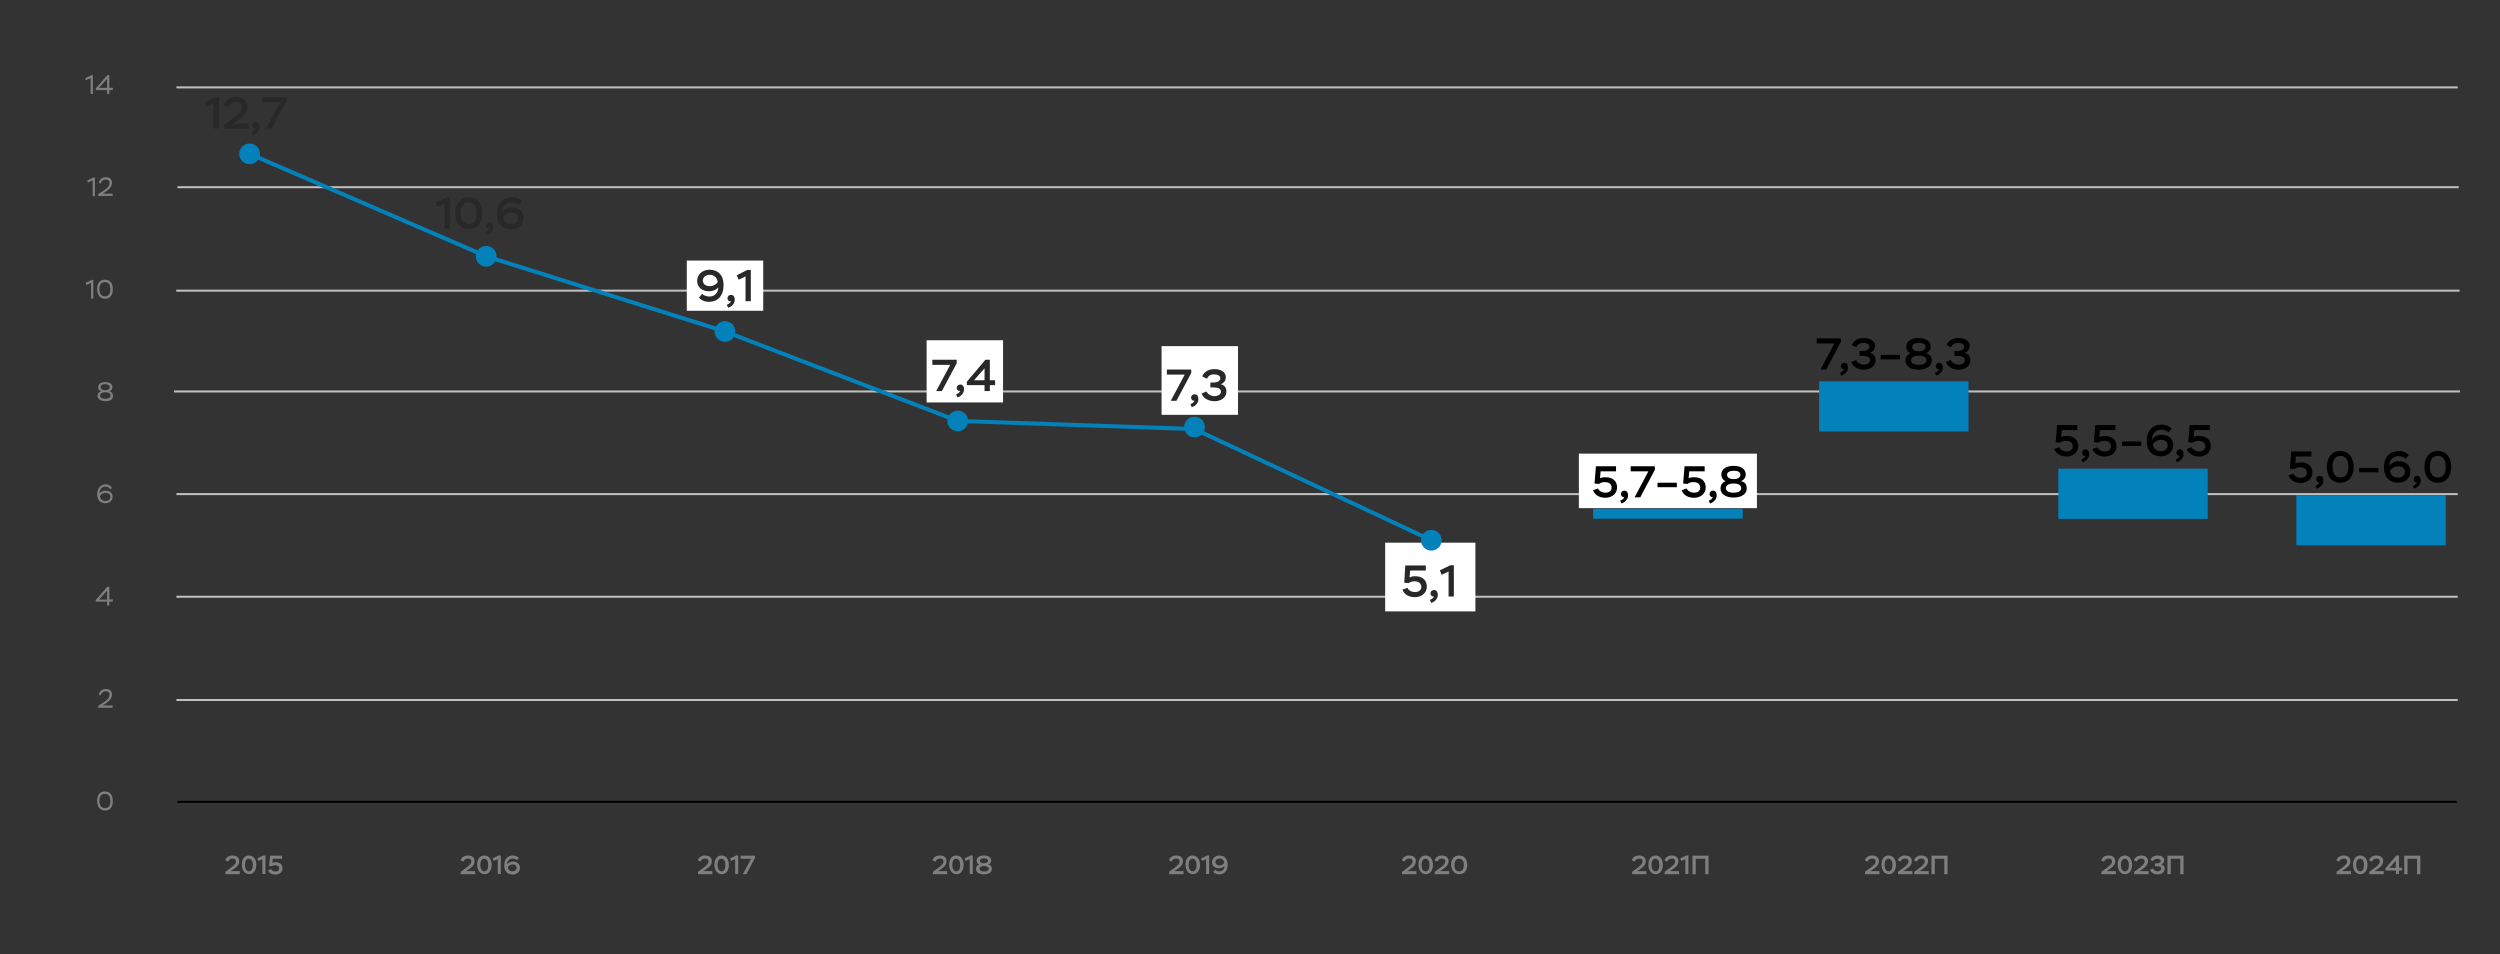 <?xml version="1.0" encoding="utf-8"?>
<!-- Generator: Adobe Illustrator 26.0.0, SVG Export Plug-In . SVG Version: 6.00 Build 0)  -->
<svg version="1.1" xmlns="http://www.w3.org/2000/svg" xmlns:xlink="http://www.w3.org/1999/xlink" x="0px" y="0px"
	 viewBox="0 0 1230 469.4" style="enable-background:new 0 0 1230 469.4;" xml:space="preserve">
<rect x="0" y="0" width="1230" height="469.4" fill="#333333" stroke="none"/>
<style type="text/css">
	.st0{fill:none;stroke:#000000;stroke-miterlimit:10;}
	.st1{fill:#7F7F7F;}
	.st2{fill:none;stroke:#BFBFBF;stroke-linecap:square;stroke-miterlimit:10;}
	.st3{fill:none;stroke:#BFBFBF;stroke-miterlimit:10;}
	.st4{fill:#FFFFFF;}
	.st5{fill:#282828;}
	.st6{fill:#0281BB;}
	.st7{fill:none;stroke:#0281BB;stroke-width:2;stroke-linecap:round;stroke-miterlimit:10;}
	.st8{display:none;}
</style>
<g id="rus">
	<path class="st2" d="M87.3,43h1121.4"/>
	<path class="st2" d="M87.3,344.4h1121.4"/>
	<path class="st0" d="M87.3,394.5h1121.4"/>
	<path class="st2" d="M87.3,293.6h1121.4"/>
	<path class="st2" d="M87.3,243.1h1121.4"/>
	<path class="st3" d="M87.3,92.1h1122.4"/>
	<path class="st3" d="M86.7,143h1123.4"/>
	<path class="st2" d="M86.1,192.6h1123.7"/>
	<rect x="455.9" y="167.4" class="st4" width="37.6" height="30.6"/>
	<rect x="337.9" y="128.2" class="st4" width="37.6" height="24.7"/>
	<rect x="571.5" y="170.3" class="st4" width="37.6" height="33.8"/>
	<rect x="681.5" y="267" class="st4" width="44.4" height="33.8"/>
	<g>
		<g>
			<path class="st5" d="M106,47.8h1.7v15.4h-2.6V50.9l-3.4,1.6l-0.9-2.2L106,47.8z"/>
			<path class="st5" d="M110.1,51.8c0.8-2.7,3.2-4.1,6.1-4.1c3.5,0,5.5,1.9,5.5,4.6c0,3-1.7,4.9-5.5,7.5l-1.8,1h7.8v2.5h-11.9v-2
				l3.5-2.5c2.2-1.8,5.3-3.8,5.3-6.1c0-1.5-1.1-2.4-2.9-2.4c-2,0-3.2,1.2-3.8,2.5L110.1,51.8z"/>
			<path class="st5" d="M124.1,61.7c0-0.9,0.6-1.7,1.8-1.7c1.4,0,1.8,1.3,1.8,2.4c0,2.1-1.8,3.6-3.3,3.9l-0.6-1.5
				c0.7-0.1,1.9-1,2-1.7C124.6,63.3,124.1,62.3,124.1,61.7z"/>
			<path class="st5" d="M129,47.8h12v1.7l-7.3,13.7h-2.8l6.9-12.9H129V47.8z"/>
		</g>
	</g>
	<g>
		<g>
			<path class="st5" d="M219.6,97.1h1.7v15.4h-2.6v-12.3l-3.4,1.6l-0.9-2.2L219.6,97.1z"/>
			<path class="st5" d="M230.6,97c4.3,0,6.7,3.3,6.7,7.9c0,4.6-2.3,7.9-6.6,7.9c-4.3,0-6.7-3.3-6.7-7.9
				C223.9,100.3,226.3,97,230.6,97z M230.6,110.2c2.6,0,3.9-1.9,3.9-5.3s-1.3-5.3-4-5.3c-2.6,0-3.9,2-3.9,5.3
				C226.7,108.3,228.1,110.2,230.6,110.2z"/>
			<path class="st5" d="M239.1,111.1c0-0.9,0.6-1.7,1.8-1.7c1.4,0,1.8,1.3,1.8,2.4c0,2.1-1.8,3.6-3.3,3.9l-0.6-1.5
				c0.7-0.1,1.9-1,2-1.7C239.6,112.7,239.1,111.7,239.1,111.1z"/>
			<path class="st5" d="M251.8,97c2.4,0,4,0.9,5,2l-1.5,1.9c-0.8-0.7-2.1-1.3-3.6-1.3c-2.5,0-4.7,1.6-4.7,4.9
				c0.9-1.4,2.8-2.4,4.7-2.4c3.7,0,5.9,2,5.9,5.2c0,3.3-2.6,5.5-6.2,5.5c-4.2,0-7-2.6-7-7.5C244.5,99.7,247.7,97,251.8,97z
				 M251.6,110.2c1.8,0,3.3-1.1,3.3-2.8c0-1.8-1.2-2.8-3.4-2.8c-1.9,0-3.7,1.4-4,2.4C247.8,108.6,248.9,110.2,251.6,110.2z"/>
		</g>
	</g>
	<g>
		<g>
			<path class="st5" d="M348.9,148.5c-2.4,0-4-0.9-5-2l1.5-1.9c0.8,0.7,2.1,1.3,3.6,1.3c2.5,0,4.4-1.7,4.4-4.6c-0.8,1.2-2.6,2-4.5,2
				c-3.6,0-5.9-2.1-5.9-5.1c0-3.3,2.8-5.5,6.1-5.5c4.1,0,6.9,2.6,6.9,7.5C356,145.8,352.9,148.5,348.9,148.5z M349.2,135.2
				c-1.8,0-3.4,1.1-3.4,2.8c0,1.8,1.5,2.8,3.4,2.8c1.7,0,3.6-1.1,3.9-2.1C353,137.2,351.7,135.2,349.2,135.2z"/>
			<path class="st5" d="M357.9,146.8c0-0.9,0.6-1.7,1.8-1.7c1.4,0,1.8,1.3,1.8,2.4c0,2.1-1.8,3.6-3.3,3.9l-0.6-1.5
				c0.7-0.1,1.9-1,2-1.7C358.4,148.4,357.9,147.4,357.9,146.8z"/>
			<path class="st5" d="M367.7,132.8h1.7v15.4h-2.6V136l-3.4,1.6l-0.9-2.2L367.7,132.8z"/>
		</g>
	</g>
	<g>
		<g>
			<path class="st5" d="M458.7,177h12v1.7l-7.3,13.7h-2.8l6.9-12.9h-8.8V177z"/>
			<path class="st5" d="M470.7,190.9c0-0.9,0.6-1.7,1.8-1.7c1.4,0,1.8,1.3,1.8,2.4c0,2.1-1.8,3.6-3.3,3.9l-0.6-1.5
				c0.7-0.1,1.9-1,2-1.7C471.2,192.5,470.7,191.5,470.7,190.9z"/>
			<path class="st5" d="M484.4,189.5h-8.7v-1.7l9.1-10.8h2.2v10.1h2.6v2.4H487v2.9h-2.6V189.5z M484.4,187.1v-5.9l-5.2,5.9H484.4z"
				/>
		</g>
	</g>
	<g>
		<g>
			<path class="st5" d="M574.1,181.8h12v1.7l-7.3,13.7H576l6.9-12.9h-8.8V181.8z"/>
			<path class="st5" d="M586,195.7c0-0.9,0.6-1.7,1.8-1.7c1.4,0,1.8,1.3,1.8,2.4c0,2.1-1.8,3.6-3.3,3.9l-0.6-1.5
				c0.7-0.1,1.9-1,2-1.7C586.6,197.4,586,196.3,586,195.7z"/>
			<path class="st5" d="M591.5,185.2c0.8-2.3,3.2-3.6,6-3.6c3.2,0,5.6,1.5,5.6,3.9c0,1.8-1,3.1-2.5,3.5c1.3,0.3,2.8,1.3,2.8,3.6
				c0,3-2.6,4.8-5.8,4.8c-2.5,0-5.5-1.1-6.4-3.8l2.4-1c0.6,1.4,2.3,2.3,3.8,2.3c1.8,0,3.3-0.8,3.3-2.2c0-1.6-1.6-2.1-3.7-2.1h-1.5
				v-2.4h1.6c2,0,3.3-0.9,3.3-2.1c0-1.2-1.3-1.9-3.1-1.9c-1.9,0-2.8,0.8-3.5,2.1L591.5,185.2z"/>
		</g>
	</g>
	<g>
		<g>
			<path class="st5" d="M691.4,278.2h10.1v2.5h-7.7l-0.3,3.4c0.6-0.3,1.4-0.6,2.7-0.6c3.8,0,5.8,2.1,5.8,5.1c0,3.1-2.5,5.2-5.9,5.2
				c-2.4,0-5.1-0.9-6.1-3.7l2.5-0.9c0.5,1.4,2.1,2.1,3.7,2.1c1.9,0,3.1-1.1,3.1-2.5c0-1.7-1.3-2.8-3.3-2.8c-1.3,0-2.2,0.3-2.9,0.9
				l-2.2-0.2L691.4,278.2z"/>
			<path class="st5" d="M703.8,292c0-0.9,0.6-1.7,1.8-1.7c1.4,0,1.8,1.3,1.8,2.4c0,2.1-1.8,3.6-3.3,3.9l-0.6-1.5
				c0.7-0.1,1.9-1,2-1.7C704.4,293.7,703.8,292.7,703.8,292z"/>
			<path class="st5" d="M713.6,278.1h1.7v15.4h-2.6v-12.3l-3.4,1.6l-0.9-2.2L713.6,278.1z"/>
		</g>
	</g>
	<path class="st6" d="M968.5,187.6H895v24.7h73.5V187.6z"/>
	<polyline class="st7" points="122.8,75.7 239.2,126.1 356.7,163.1 471.2,207.1 587.7,211.1 704.2,265.8 	"/>
	<circle class="st6" cx="122.8" cy="75.7" r="5.1"/>
	<circle class="st6" cx="239.2" cy="126.1" r="5.1"/>
	<circle class="st6" cx="356.7" cy="163.1" r="5.1"/>
	<g>
		<path class="st1" d="M48,194.7c0-1.1,0.7-1.9,1.8-2.2c-1.1-0.4-1.5-1.2-1.5-2c0-1.5,1.2-2.5,3.5-2.5c2.2,0,3.5,1,3.5,2.5
			c0,0.9-0.5,1.6-1.4,2c1.2,0.4,1.7,1.2,1.7,2.3c0,1.7-1.4,2.6-3.7,2.6C49.4,197.3,48,196.3,48,194.7z M51.6,193
			c-1.4,0-2.4,0.7-2.4,1.6c0,1,0.9,1.6,2.6,1.6c1.7,0,2.6-0.6,2.6-1.6c0-1-1-1.6-2.4-1.6H51.6z M51.9,192c1.1,0,2.1-0.6,2.1-1.5
			c0-0.9-0.8-1.5-2.3-1.5c-1.5,0-2.2,0.5-2.2,1.5c0,0.8,0.9,1.5,2.1,1.5H51.9z"/>
	</g>
	<g>
		<path class="st1" d="M51.9,238.3c1.5,0,2.7,0.7,3.2,1.8l-0.9,0.6c-0.5-0.8-1.3-1.3-2.4-1.3c-1.5,0-2.9,1.2-2.8,3.5
			c0.5-1,1.7-1.5,3-1.5c2.1,0,3.4,1.2,3.4,3c0,1.9-1.6,3.2-3.6,3.2c-2.4,0-4-1.6-4-4.4C47.9,239.9,49.8,238.3,51.9,238.3z
			 M51.9,246.5c1.4,0,2.4-0.8,2.4-2c0-1.3-1-2-2.3-2c-1.7,0-2.6,1-2.8,1.8C49.4,245.5,50.4,246.5,51.9,246.5z"/>
	</g>
	<g>
		<path class="st1" d="M52.7,296h-5.6v-0.8l5.7-6.5h1v6.2h1.7v1.1h-1.7v1.9h-1.1V296z M52.7,295v-4.4l-4,4.4H52.7z"/>
	</g>
	<g>
		<path class="st1" d="M48.6,341.8c0.3-1.5,1.4-2.8,3.5-2.8c1.9,0,3,1.1,3,2.7c0,2.3-2.1,3.8-3.7,4.8l-1,0.6h5v1.1h-7.1v-0.9l2-1.3
			c1.7-1.1,3.6-2.3,3.6-4.2c0-1.3-0.9-1.7-1.9-1.7c-1.5,0-2.2,1.1-2.5,2L48.6,341.8z"/>
	</g>
	<g>
		<path class="st1" d="M51.6,389.4c2.6,0,3.9,1.8,3.9,4.7c0,2.7-1.2,4.7-3.8,4.7c-2.5,0-3.9-2-3.9-4.7
			C47.7,391.3,49,389.4,51.6,389.4z M51.6,397.6c1.9,0,2.7-1.3,2.7-3.5c0-2.2-0.8-3.5-2.7-3.5c-1.9,0-2.7,1.4-2.7,3.5
			C48.9,396.2,49.9,397.6,51.6,397.6z"/>
	</g>
	<g>
		<path class="st1" d="M45,37h0.7v9.2h-1.1v-7.8l-2.3,1.1l-0.4-1L45,37z"/>
		<path class="st1" d="M52.7,44.3h-5.6v-0.8l5.7-6.5h1v6.2h1.7v1.1h-1.7v1.9h-1.1V44.3z M52.7,43.2v-4.4l-4,4.4H52.7z"/>
	</g>
	<g>
		<path class="st1" d="M46,87.3h0.7v9.2h-1.1v-7.8l-2.3,1.1l-0.4-1L46,87.3z"/>
		<path class="st1" d="M48.6,90c0.3-1.5,1.4-2.8,3.5-2.8c1.9,0,3,1.1,3,2.7c0,2.3-2.1,3.8-3.7,4.8l-1,0.6h5v1.1h-7.1v-0.9l2-1.3
			c1.7-1.1,3.6-2.3,3.6-4.2c0-1.3-0.9-1.7-1.9-1.7c-1.5,0-2.2,1.1-2.5,2L48.6,90z"/>
	</g>
	<g>
		<path class="st1" d="M45.2,137.7h0.7v9.2h-1.1v-7.8l-2.3,1.1l-0.4-1L45.2,137.7z"/>
		<path class="st1" d="M51.6,137.6c2.6,0,3.9,1.8,3.9,4.7c0,2.7-1.2,4.7-3.8,4.7c-2.5,0-3.9-2-3.9-4.7
			C47.7,139.6,49,137.6,51.6,137.6z M51.6,145.8c1.9,0,2.7-1.3,2.7-3.5c0-2.2-0.8-3.5-2.7-3.5c-1.9,0-2.7,1.4-2.7,3.5
			C48.9,144.5,49.9,145.8,51.6,145.8z"/>
	</g>
	<circle class="st6" cx="471.2" cy="207.1" r="5.1"/>
	<circle class="st6" cx="587.7" cy="210.1" r="5.1"/>
	<circle class="st6" cx="704.2" cy="265.8" r="5.1"/>
	<rect x="776.8" y="223.2" class="st4" width="87.6" height="26.8"/>
	<path class="st6" d="M857.4,250.3h-73.6v4.9h73.6V250.3z"/>
	<g>
		<path class="st1" d="M110.8,423.3c0.5-1.6,1.9-2.4,3.6-2.4c2.1,0,3.3,1.1,3.3,2.7c0,1.8-1,2.9-3.3,4.4l-1,0.6h4.6v1.5h-7.1v-1.2
			l2.1-1.5c1.3-1,3.1-2.2,3.1-3.6c0-0.9-0.6-1.4-1.7-1.4c-1.2,0-1.9,0.7-2.2,1.5L110.8,423.3z"/>
		<path class="st1" d="M122.5,420.9c2.3,0,3.6,2,3.6,4.6c0,2.7-1.3,4.6-3.5,4.6c-2.2,0-3.6-2-3.6-4.6
			C118.9,422.8,120.2,420.9,122.5,420.9z M122.5,428.7c1.2,0,1.9-1.1,1.9-3.1c0-2-0.7-3.1-2-3.1c-1.2,0-1.9,1.2-1.9,3.1
			C120.6,427.5,121.3,428.7,122.5,428.7z"/>
		<path class="st1" d="M129.6,420.9h1v9.1h-1.5v-7.3l-2,0.9l-0.5-1.3L129.6,420.9z"/>
		<path class="st1" d="M132.9,421h5.9v1.5h-4.6l-0.2,2c0.4-0.2,0.8-0.3,1.6-0.3c2.2,0,3.4,1.2,3.4,3c0,1.9-1.5,3.1-3.5,3.1
			c-1.4,0-3-0.5-3.6-2.2l1.5-0.5c0.3,0.8,1.2,1.2,2.2,1.2c1.1,0,1.8-0.6,1.8-1.5c0-1-0.7-1.6-2-1.6c-0.8,0-1.3,0.2-1.7,0.5l-1.3-0.1
			L132.9,421z"/>
	</g>
	<g>
		<path class="st1" d="M226.6,423.3c0.5-1.6,1.9-2.4,3.6-2.4c2.1,0,3.3,1.1,3.3,2.7c0,1.8-1,2.9-3.3,4.4l-1,0.6h4.6v1.5h-7.1v-1.2
			l2.1-1.5c1.3-1,3.1-2.2,3.1-3.6c0-0.9-0.6-1.4-1.7-1.4c-1.2,0-1.9,0.7-2.2,1.5L226.6,423.3z"/>
		<path class="st1" d="M238.3,420.9c2.3,0,3.6,2,3.6,4.6c0,2.7-1.3,4.6-3.5,4.6c-2.2,0-3.6-2-3.6-4.6
			C234.7,422.8,236,420.9,238.3,420.9z M238.3,428.7c1.2,0,1.9-1.1,1.9-3.1c0-2-0.7-3.1-2-3.1c-1.2,0-1.9,1.2-1.9,3.1
			C236.3,427.5,237.1,428.7,238.3,428.7z"/>
		<path class="st1" d="M245.4,420.9h1v9.1h-1.5v-7.3l-2,0.9l-0.5-1.3L245.4,420.9z"/>
		<path class="st1" d="M252.3,420.9c1.4,0,2.4,0.6,3,1.2l-0.9,1.1c-0.5-0.4-1.2-0.8-2.1-0.8c-1.5,0-2.8,1-2.8,2.9
			c0.6-0.8,1.6-1.4,2.8-1.4c2.2,0,3.5,1.2,3.5,3.1c0,1.9-1.5,3.3-3.6,3.3c-2.5,0-4.1-1.6-4.1-4.4C248,422.5,249.9,420.9,252.3,420.9
			z M252.2,428.7c1.1,0,2-0.7,2-1.7c0-1.1-0.7-1.7-2-1.7c-1.1,0-2.2,0.8-2.3,1.4C249.9,427.7,250.6,428.7,252.2,428.7z"/>
	</g>
	<g>
		<path class="st1" d="M343.3,423.3c0.5-1.6,1.9-2.4,3.6-2.4c2.1,0,3.3,1.1,3.3,2.7c0,1.8-1,2.9-3.3,4.4l-1,0.6h4.6v1.5h-7.1v-1.2
			l2.1-1.5c1.3-1,3.1-2.2,3.1-3.6c0-0.9-0.6-1.4-1.7-1.4c-1.2,0-1.9,0.7-2.2,1.5L343.3,423.3z"/>
		<path class="st1" d="M355,420.9c2.3,0,3.6,2,3.6,4.6c0,2.7-1.3,4.6-3.5,4.6c-2.2,0-3.6-2-3.6-4.6
			C351.5,422.8,352.7,420.9,355,420.9z M355,428.7c1.2,0,1.9-1.1,1.9-3.1c0-2-0.7-3.1-2-3.1c-1.2,0-1.9,1.2-1.9,3.1
			C353.1,427.5,353.8,428.7,355,428.7z"/>
		<path class="st1" d="M362.2,420.9h1v9.1h-1.5v-7.3l-2,0.9l-0.5-1.3L362.2,420.9z"/>
		<path class="st1" d="M364.4,421h7.1v1l-4.3,8.1h-1.7l4.1-7.6h-5.2V421z"/>
	</g>
	<g>
		<path class="st1" d="M458.8,423.3c0.5-1.6,1.9-2.4,3.6-2.4c2.1,0,3.3,1.1,3.3,2.7c0,1.8-1,2.9-3.3,4.4l-1,0.6h4.6v1.5H459v-1.2
			l2.1-1.5c1.3-1,3.1-2.2,3.1-3.6c0-0.9-0.6-1.4-1.7-1.4c-1.2,0-1.9,0.7-2.2,1.5L458.8,423.3z"/>
		<path class="st1" d="M470.5,420.9c2.3,0,3.6,2,3.6,4.6c0,2.7-1.3,4.6-3.5,4.6c-2.2,0-3.6-2-3.6-4.6
			C467,422.8,468.2,420.9,470.5,420.9z M470.5,428.7c1.2,0,1.9-1.1,1.9-3.1c0-2-0.7-3.1-2-3.1c-1.2,0-1.9,1.2-1.9,3.1
			C468.6,427.5,469.3,428.7,470.5,428.7z"/>
		<path class="st1" d="M477.6,420.9h1v9.1h-1.5v-7.3l-2,0.9l-0.5-1.3L477.6,420.9z"/>
		<path class="st1" d="M480.2,427.5c0-1,0.5-1.8,1.5-2.2c-0.9-0.4-1.2-1.2-1.2-1.9c0-1.5,1.3-2.5,3.6-2.5c2.3,0,3.6,1,3.6,2.5
			c0,0.8-0.5,1.6-1.4,1.9c1.2,0.3,1.7,1.2,1.7,2.2c0,1.7-1.7,2.7-3.9,2.7C481.8,430.2,480.2,429.2,480.2,427.5z M484,426.1
			c-1.3,0-2.1,0.6-2.1,1.3c0,0.8,0.8,1.4,2.3,1.4c1.4,0,2.3-0.5,2.3-1.3c0-0.8-0.8-1.4-2.1-1.4H484z M484.3,424.7
			c0.9,0,1.8-0.5,1.8-1.2c0-0.8-0.7-1.2-2-1.2c-1.1,0-2,0.4-2,1.2c0,0.7,0.7,1.2,1.8,1.2H484.3z"/>
	</g>
	<g>
		<path class="st1" d="M575.1,423.3c0.5-1.6,1.9-2.4,3.6-2.4c2.1,0,3.3,1.1,3.3,2.7c0,1.8-1,2.9-3.3,4.4l-1,0.6h4.6v1.5h-7.1v-1.2
			l2.1-1.5c1.3-1,3.1-2.2,3.1-3.6c0-0.9-0.6-1.4-1.7-1.4c-1.2,0-1.9,0.7-2.2,1.5L575.1,423.3z"/>
		<path class="st1" d="M586.8,420.9c2.3,0,3.6,2,3.6,4.6c0,2.7-1.3,4.6-3.5,4.6c-2.2,0-3.6-2-3.6-4.6
			C583.2,422.8,584.5,420.9,586.8,420.9z M586.8,428.7c1.2,0,1.9-1.1,1.9-3.1c0-2-0.7-3.1-2-3.1c-1.2,0-1.9,1.2-1.9,3.1
			C584.8,427.5,585.6,428.7,586.8,428.7z"/>
		<path class="st1" d="M593.9,420.9h1v9.1h-1.5v-7.3l-2,0.9l-0.5-1.3L593.9,420.9z"/>
		<path class="st1" d="M599.9,430.2c-1.4,0-2.4-0.6-3-1.2l0.9-1.1c0.5,0.4,1.2,0.8,2.1,0.8c1.5,0,2.6-1,2.6-2.7
			c-0.5,0.7-1.5,1.2-2.7,1.2c-2.1,0-3.5-1.2-3.5-3c0-1.9,1.7-3.3,3.6-3.3c2.4,0,4.1,1.6,4.1,4.4
			C604.1,428.6,602.2,430.2,599.9,430.2z M600,422.4c-1.1,0-2,0.7-2,1.7c0,1.1,0.9,1.7,2,1.7c1,0,2.1-0.7,2.3-1.3
			C602.3,423.5,601.5,422.4,600,422.4z"/>
	</g>
	<g>
		<path class="st1" d="M689.7,423.3c0.5-1.6,1.9-2.4,3.6-2.4c2.1,0,3.3,1.1,3.3,2.7c0,1.8-1,2.9-3.3,4.4l-1,0.6h4.6v1.5h-7.1v-1.2
			l2.1-1.5c1.3-1,3.1-2.2,3.1-3.6c0-0.9-0.6-1.4-1.7-1.4c-1.2,0-1.9,0.7-2.2,1.5L689.7,423.3z"/>
		<path class="st1" d="M701.4,420.9c2.3,0,3.6,2,3.6,4.6c0,2.7-1.3,4.6-3.5,4.6c-2.2,0-3.6-2-3.6-4.6
			C697.8,422.8,699.1,420.9,701.4,420.9z M701.4,428.7c1.2,0,1.9-1.1,1.9-3.1c0-2-0.7-3.1-2-3.1c-1.2,0-1.9,1.2-1.9,3.1
			C699.4,427.5,700.1,428.7,701.4,428.7z"/>
		<path class="st1" d="M705.8,423.3c0.5-1.6,1.9-2.4,3.6-2.4c2.1,0,3.3,1.1,3.3,2.7c0,1.8-1,2.9-3.3,4.4l-1,0.6h4.6v1.5h-7.1v-1.2
			l2.1-1.5c1.3-1,3.1-2.2,3.1-3.6c0-0.9-0.6-1.4-1.7-1.4c-1.2,0-1.9,0.7-2.2,1.5L705.8,423.3z"/>
		<path class="st1" d="M717.9,420.9c2.6,0,4,2,4,4.6c0,2.7-1.4,4.6-3.9,4.6c-2.5,0-4-2-4-4.6C713.9,422.8,715.3,420.9,717.9,420.9z
			 M717.9,428.7c1.6,0,2.3-1.1,2.3-3.1c0-2-0.8-3.1-2.3-3.1c-1.5,0-2.3,1.2-2.3,3.1C715.5,427.5,716.4,428.7,717.9,428.7z"/>
	</g>
	<g>
		<path class="st1" d="M802.8,423.3c0.5-1.6,1.9-2.4,3.6-2.4c2.1,0,3.3,1.1,3.3,2.7c0,1.8-1,2.9-3.3,4.4l-1,0.6h4.6v1.5H803v-1.2
			l2.1-1.5c1.3-1,3.1-2.2,3.1-3.6c0-0.9-0.6-1.4-1.7-1.4c-1.2,0-1.9,0.7-2.2,1.5L802.8,423.3z"/>
		<path class="st1" d="M814.5,420.9c2.3,0,3.6,2,3.6,4.6c0,2.7-1.3,4.6-3.5,4.6c-2.2,0-3.6-2-3.6-4.6
			C811,422.8,812.2,420.9,814.5,420.9z M814.5,428.7c1.2,0,1.9-1.1,1.9-3.1c0-2-0.7-3.1-2-3.1c-1.2,0-1.9,1.2-1.9,3.1
			C812.6,427.5,813.3,428.7,814.5,428.7z"/>
		<path class="st1" d="M818.9,423.3c0.5-1.6,1.9-2.4,3.6-2.4c2.1,0,3.3,1.1,3.3,2.7c0,1.8-1,2.9-3.3,4.4l-1,0.6h4.6v1.5h-7.1v-1.2
			l2.1-1.5c1.3-1,3.1-2.2,3.1-3.6c0-0.9-0.6-1.4-1.7-1.4c-1.2,0-1.9,0.7-2.2,1.5L818.9,423.3z"/>
		<path class="st1" d="M829.7,420.9h1v9.1h-1.5v-7.3l-2,0.9l-0.5-1.3L829.7,420.9z"/>
		<path class="st1" d="M839,422.5h-4.7v7.6h-1.6V421h7.9v9.1H839V422.5z"/>
	</g>
	<g>
		<path class="st1" d="M917.5,423.3c0.5-1.6,1.9-2.4,3.6-2.4c2.1,0,3.3,1.1,3.3,2.7c0,1.8-1,2.9-3.3,4.4l-1,0.6h4.6v1.5h-7.1v-1.2
			l2.1-1.5c1.3-1,3.1-2.2,3.1-3.6c0-0.9-0.6-1.4-1.7-1.4c-1.2,0-1.9,0.7-2.2,1.5L917.5,423.3z"/>
		<path class="st1" d="M929.2,420.9c2.3,0,3.6,2,3.6,4.6c0,2.7-1.3,4.6-3.5,4.6c-2.2,0-3.6-2-3.6-4.6
			C925.7,422.8,926.9,420.9,929.2,420.9z M929.2,428.7c1.2,0,1.9-1.1,1.9-3.1c0-2-0.7-3.1-2-3.1c-1.2,0-1.9,1.2-1.9,3.1
			C927.3,427.5,928,428.7,929.2,428.7z"/>
		<path class="st1" d="M933.7,423.3c0.5-1.6,1.9-2.4,3.6-2.4c2.1,0,3.3,1.1,3.3,2.7c0,1.8-1,2.9-3.3,4.4l-1,0.6h4.6v1.5h-7.1v-1.2
			l2.1-1.5c1.3-1,3.1-2.2,3.1-3.6c0-0.9-0.6-1.4-1.7-1.4c-1.2,0-1.9,0.7-2.2,1.5L933.7,423.3z"/>
		<path class="st1" d="M941.7,423.3c0.5-1.6,1.9-2.4,3.6-2.4c2.1,0,3.3,1.1,3.3,2.7c0,1.8-1,2.9-3.3,4.4l-1,0.6h4.6v1.5h-7.1v-1.2
			l2.1-1.5c1.3-1,3.1-2.2,3.1-3.6c0-0.9-0.6-1.4-1.7-1.4c-1.2,0-1.9,0.7-2.2,1.5L941.7,423.3z"/>
		<path class="st1" d="M956.6,422.5h-4.7v7.6h-1.6V421h7.9v9.1h-1.6V422.5z"/>
	</g>
	<g>
		<path class="st1" d="M1033.8,423.3c0.5-1.6,1.9-2.4,3.6-2.4c2.1,0,3.3,1.1,3.3,2.7c0,1.8-1,2.9-3.3,4.4l-1,0.6h4.6v1.5h-7.1v-1.2
			l2.1-1.5c1.3-1,3.1-2.2,3.1-3.6c0-0.9-0.6-1.4-1.7-1.4c-1.2,0-1.9,0.7-2.2,1.5L1033.8,423.3z"/>
		<path class="st1" d="M1045.4,420.9c2.3,0,3.6,2,3.6,4.6c0,2.7-1.3,4.6-3.5,4.6c-2.2,0-3.6-2-3.6-4.6
			C1041.9,422.8,1043.1,420.9,1045.4,420.9z M1045.5,428.7c1.2,0,1.9-1.1,1.9-3.1c0-2-0.7-3.1-2-3.1c-1.2,0-1.9,1.2-1.9,3.1
			C1043.5,427.5,1044.2,428.7,1045.5,428.7z"/>
		<path class="st1" d="M1049.9,423.3c0.5-1.6,1.9-2.4,3.6-2.4c2.1,0,3.3,1.1,3.3,2.7c0,1.8-1,2.9-3.3,4.4l-1,0.6h4.6v1.5h-7.1v-1.2
			l2.1-1.5c1.3-1,3.1-2.2,3.1-3.6c0-0.9-0.6-1.4-1.7-1.4c-1.2,0-1.9,0.7-2.2,1.5L1049.9,423.3z"/>
		<path class="st1" d="M1058,423c0.5-1.3,1.9-2.1,3.5-2.1c1.9,0,3.3,0.9,3.3,2.3c0,1-0.6,1.8-1.5,2.1c0.8,0.2,1.7,0.8,1.7,2.1
			c0,1.8-1.5,2.8-3.4,2.8c-1.5,0-3.2-0.6-3.8-2.3l1.4-0.6c0.4,0.8,1.4,1.4,2.2,1.4c1.1,0,1.9-0.5,1.9-1.3c0-1-0.9-1.2-2.2-1.2h-0.9
			v-1.4h0.9c1.2,0,2-0.5,2-1.2c0-0.7-0.8-1.1-1.8-1.1c-1.1,0-1.7,0.5-2.1,1.2L1058,423z"/>
		<path class="st1" d="M1072.7,422.5h-4.7v7.6h-1.6V421h7.9v9.1h-1.6V422.5z"/>
	</g>
	<g>
		<path class="st1" d="M1149.5,423.3c0.5-1.6,1.9-2.4,3.6-2.4c2.1,0,3.3,1.1,3.3,2.7c0,1.8-1,2.9-3.3,4.4l-1,0.6h4.6v1.5h-7.1v-1.2
			l2.1-1.5c1.3-1,3.1-2.2,3.1-3.6c0-0.9-0.6-1.4-1.7-1.4c-1.2,0-1.9,0.7-2.2,1.5L1149.5,423.3z"/>
		<path class="st1" d="M1161.2,420.9c2.3,0,3.6,2,3.6,4.6c0,2.7-1.3,4.6-3.5,4.6c-2.2,0-3.6-2-3.6-4.6
			C1157.7,422.8,1158.9,420.9,1161.2,420.9z M1161.2,428.7c1.2,0,1.9-1.1,1.9-3.1c0-2-0.7-3.1-2-3.1c-1.2,0-1.9,1.2-1.9,3.1
			C1159.3,427.5,1160,428.7,1161.2,428.7z"/>
		<path class="st1" d="M1165.6,423.3c0.5-1.6,1.9-2.4,3.6-2.4c2.1,0,3.3,1.1,3.3,2.7c0,1.8-1,2.9-3.3,4.4l-1,0.6h4.6v1.5h-7.1v-1.2
			l2.1-1.5c1.3-1,3.1-2.2,3.1-3.6c0-0.9-0.6-1.4-1.7-1.4c-1.2,0-1.9,0.7-2.2,1.5L1165.6,423.3z"/>
		<path class="st1" d="M1178.7,428.3h-5.1v-1l5.4-6.4h1.3v6h1.5v1.4h-1.5v1.7h-1.5V428.3z M1178.7,427v-3.5l-3.1,3.5H1178.7z"/>
		<path class="st1" d="M1189.2,422.5h-4.7v7.6h-1.6V421h7.9v9.1h-1.6V422.5z"/>
	</g>
	<g>
		<path d="M785.2,229.4h9.9v2.5h-7.6l-0.3,3.4c0.6-0.3,1.4-0.5,2.7-0.5c3.7,0,5.7,2,5.7,5c0,3.1-2.5,5.1-5.8,5.1c-2.3,0-5-0.9-6-3.7
			l2.4-0.9c0.5,1.3,2.1,2.1,3.7,2.1c1.9,0,3-1,3-2.5c0-1.7-1.2-2.7-3.3-2.7c-1.3,0-2.2,0.3-2.9,0.9l-2.2-0.2L785.2,229.4z"/>
		<path d="M797.5,243.1c0-0.8,0.6-1.7,1.7-1.7c1.4,0,1.8,1.2,1.8,2.4c0,2-1.8,3.5-3.3,3.9l-0.6-1.4c0.7-0.1,1.9-1,2-1.7
			C798,244.7,797.5,243.7,797.5,243.1z"/>
		<path d="M802.4,229.4h11.8v1.7l-7.2,13.6h-2.8l6.8-12.8h-8.7V229.4z"/>
		<path d="M815.5,237.5h9.5v2.2h-9.5V237.5z"/>
		<path d="M828.8,229.4h9.9v2.5h-7.6l-0.3,3.4c0.6-0.3,1.4-0.5,2.7-0.5c3.7,0,5.7,2,5.7,5c0,3.1-2.5,5.1-5.8,5.1c-2.3,0-5-0.9-6-3.7
			l2.4-0.9c0.5,1.3,2.1,2.1,3.7,2.1c1.9,0,3-1,3-2.5c0-1.7-1.2-2.7-3.3-2.7c-1.3,0-2.2,0.3-2.9,0.9l-2.2-0.2L828.8,229.4z"/>
		<path d="M841.1,243.1c0-0.8,0.6-1.7,1.7-1.7c1.4,0,1.8,1.2,1.8,2.4c0,2-1.8,3.5-3.3,3.9l-0.6-1.4c0.7-0.1,1.9-1,2-1.7
			C841.6,244.7,841.1,243.7,841.1,243.1z"/>
		<path d="M846.5,240.4c0-1.7,0.9-3.1,2.5-3.7c-1.6-0.7-2.1-2-2.1-3.2c0-2.6,2.2-4.3,6-4.3c3.9,0,6,1.7,6,4.3c0,1.3-0.8,2.6-2.3,3.2
			c2.1,0.5,2.8,1.9,2.8,3.6c0,2.9-2.8,4.5-6.5,4.5C849.2,244.8,846.5,243.1,846.5,240.4z M852.7,237.9c-2.2,0-3.6,1-3.6,2.2
			c0,1.4,1.4,2.3,3.8,2.3c2.3,0,3.8-0.8,3.8-2.2c0-1.4-1.3-2.3-3.5-2.3H852.7z M853.3,235.7c1.6,0,3-0.8,3-2.1c0-1.3-1.2-2-3.3-2
			c-1.8,0-3.3,0.7-3.3,2c0,1.2,1.2,2.1,3,2.1H853.3z"/>
	</g>
	<g>
		<path d="M893.9,166.5h11.8v1.7l-7.2,13.6h-2.8l6.8-12.8h-8.7V166.5z"/>
		<path d="M905.7,180.2c0-0.8,0.6-1.7,1.7-1.7c1.4,0,1.8,1.2,1.8,2.4c0,2-1.8,3.5-3.3,3.9l-0.6-1.4c0.7-0.1,1.9-1,2-1.7
			C906.2,181.8,905.7,180.8,905.7,180.2z"/>
		<path d="M911.1,169.8c0.8-2.2,3.1-3.5,5.9-3.5c3.2,0,5.5,1.5,5.5,3.8c0,1.7-1,3.1-2.5,3.5c1.3,0.3,2.8,1.3,2.8,3.6
			c0,2.9-2.6,4.7-5.7,4.7c-2.5,0-5.4-1.1-6.3-3.8l2.4-1c0.6,1.4,2.3,2.3,3.7,2.3c1.8,0,3.2-0.8,3.2-2.2c0-1.6-1.6-2.1-3.7-2.1h-1.5
			v-2.4h1.6c2,0,3.3-0.9,3.3-2.1c0-1.2-1.3-1.9-3-1.9c-1.9,0-2.8,0.8-3.5,2.1L911.1,169.8z"/>
		<path d="M925.3,174.6h9.5v2.2h-9.5V174.6z"/>
		<path d="M937.5,177.5c0-1.7,0.9-3.1,2.5-3.7c-1.6-0.7-2.1-2-2.1-3.2c0-2.6,2.2-4.3,6-4.3c3.9,0,6,1.7,6,4.3c0,1.3-0.8,2.6-2.3,3.2
			c2.1,0.5,2.8,1.9,2.8,3.6c0,2.9-2.8,4.5-6.5,4.5C940.2,181.9,937.5,180.2,937.5,177.5z M943.8,175c-2.2,0-3.6,1-3.6,2.2
			c0,1.4,1.4,2.3,3.8,2.3c2.3,0,3.8-0.8,3.8-2.2c0-1.4-1.3-2.3-3.5-2.3H943.8z M944.4,172.8c1.6,0,3-0.8,3-2.1c0-1.3-1.2-2-3.3-2
			c-1.8,0-3.3,0.7-3.3,2c0,1.2,1.2,2.1,3,2.1H944.4z"/>
		<path d="M952.4,180.2c0-0.8,0.6-1.7,1.7-1.7c1.4,0,1.8,1.2,1.8,2.4c0,2-1.8,3.5-3.3,3.9l-0.6-1.4c0.7-0.1,1.9-1,2-1.7
			C952.9,181.8,952.4,180.8,952.4,180.2z"/>
		<path d="M957.7,169.8c0.8-2.2,3.1-3.5,5.9-3.5c3.2,0,5.5,1.5,5.5,3.8c0,1.7-1,3.1-2.5,3.5c1.3,0.3,2.8,1.3,2.8,3.6
			c0,2.9-2.6,4.7-5.7,4.7c-2.5,0-5.4-1.1-6.3-3.8l2.4-1c0.6,1.4,2.3,2.3,3.7,2.3c1.8,0,3.2-0.8,3.2-2.2c0-1.6-1.6-2.1-3.7-2.1h-1.5
			v-2.4h1.6c2,0,3.3-0.9,3.3-2.1c0-1.2-1.3-1.9-3-1.9c-1.9,0-2.8,0.8-3.5,2.1L957.7,169.8z"/>
	</g>
	<path class="st6" d="M1086.2,230.6h-73.5v24.7h73.5V230.6z"/>
	<g>
		<path d="M1012.1,209.1h9.9v2.5h-7.6l-0.3,3.4c0.6-0.3,1.4-0.5,2.7-0.5c3.7,0,5.7,2,5.7,5c0,3.1-2.5,5.1-5.8,5.1
			c-2.3,0-5-0.9-6-3.7l2.4-0.9c0.5,1.3,2.1,2.1,3.7,2.1c1.9,0,3-1,3-2.5c0-1.7-1.2-2.7-3.3-2.7c-1.3,0-2.2,0.3-2.9,0.9l-2.2-0.2
			L1012.1,209.1z"/>
		<path d="M1024.4,222.8c0-0.8,0.6-1.7,1.7-1.7c1.4,0,1.8,1.2,1.8,2.4c0,2-1.8,3.5-3.3,3.9l-0.6-1.4c0.7-0.1,1.9-1,2-1.7
			C1024.9,224.4,1024.4,223.4,1024.4,222.8z"/>
		<path d="M1030.9,209.1h9.9v2.5h-7.6l-0.3,3.4c0.6-0.3,1.4-0.5,2.7-0.5c3.7,0,5.7,2,5.7,5c0,3.1-2.5,5.1-5.8,5.1
			c-2.3,0-5-0.9-6-3.7l2.4-0.9c0.5,1.3,2.1,2.1,3.7,2.1c1.9,0,3-1,3-2.5c0-1.7-1.2-2.7-3.3-2.7c-1.3,0-2.2,0.3-2.9,0.9l-2.2-0.2
			L1030.9,209.1z"/>
		<path d="M1044,217.2h9.5v2.2h-9.5V217.2z"/>
		<path d="M1063.4,208.9c2.4,0,4,0.9,5,2l-1.5,1.8c-0.8-0.7-2-1.3-3.5-1.3c-2.5,0-4.6,1.6-4.6,4.8c0.9-1.4,2.7-2.3,4.6-2.3
			c3.7,0,5.8,2,5.8,5.1c0,3.2-2.5,5.5-6.1,5.5c-4.1,0-6.9-2.6-6.9-7.4C1056.2,211.6,1059.4,208.9,1063.4,208.9z M1063.2,222
			c1.8,0,3.3-1.1,3.3-2.8c0-1.8-1.2-2.8-3.4-2.8c-1.9,0-3.6,1.4-3.9,2.4C1059.4,220.3,1060.6,222,1063.2,222z"/>
		<path d="M1070.8,222.8c0-0.8,0.6-1.7,1.7-1.7c1.4,0,1.8,1.2,1.8,2.4c0,2-1.8,3.5-3.3,3.9l-0.6-1.4c0.7-0.1,1.9-1,2-1.7
			C1071.4,224.4,1070.8,223.4,1070.8,222.8z"/>
		<path d="M1077.3,209.1h9.9v2.5h-7.6l-0.3,3.4c0.6-0.3,1.4-0.5,2.7-0.5c3.7,0,5.7,2,5.7,5c0,3.1-2.5,5.1-5.8,5.1
			c-2.3,0-5-0.9-6-3.7l2.4-0.9c0.5,1.3,2.1,2.1,3.7,2.1c1.9,0,3-1,3-2.5c0-1.7-1.2-2.7-3.3-2.7c-1.3,0-2.2,0.3-2.9,0.9l-2.2-0.2
			L1077.3,209.1z"/>
	</g>
	<path class="st6" d="M1203.3,243.6h-73.5v24.7h73.5V243.6z"/>
	<g>
		<path d="M1127.3,222.1h9.9v2.5h-7.6l-0.3,3.4c0.6-0.3,1.4-0.5,2.7-0.5c3.7,0,5.7,2,5.7,5c0,3.1-2.5,5.1-5.8,5.1
			c-2.3,0-5-0.9-6-3.7l2.4-0.9c0.5,1.3,2.1,2.1,3.7,2.1c1.9,0,3-1,3-2.5c0-1.7-1.2-2.7-3.3-2.7c-1.3,0-2.2,0.3-2.9,0.9l-2.2-0.2
			L1127.3,222.1z"/>
		<path d="M1139.6,235.8c0-0.8,0.6-1.7,1.7-1.7c1.4,0,1.8,1.2,1.8,2.4c0,2-1.8,3.5-3.3,3.9l-0.6-1.4c0.7-0.1,1.9-1,2-1.7
			C1140.1,237.4,1139.6,236.4,1139.6,235.8z"/>
		<path d="M1151.4,221.9c4.3,0,6.6,3.3,6.6,7.8c0,4.5-2.3,7.8-6.6,7.8c-4.3,0-6.6-3.3-6.6-7.8
			C1144.9,225.2,1147.2,221.9,1151.4,221.9z M1151.5,234.9c2.6,0,3.9-1.9,3.9-5.3c0-3.4-1.3-5.3-3.9-5.3c-2.5,0-3.9,1.9-3.9,5.3
			C1147.6,233.1,1149,234.9,1151.5,234.9z"/>
		<path d="M1160.7,230.2h9.5v2.2h-9.5V230.2z"/>
		<path d="M1180.1,221.9c2.4,0,4,0.9,5,2l-1.5,1.8c-0.8-0.7-2-1.3-3.5-1.3c-2.5,0-4.6,1.6-4.6,4.8c0.9-1.4,2.7-2.3,4.6-2.3
			c3.7,0,5.8,2,5.8,5.1c0,3.2-2.5,5.5-6.1,5.5c-4.1,0-6.9-2.6-6.9-7.4C1172.8,224.6,1176.1,221.9,1180.1,221.9z M1179.9,235
			c1.8,0,3.3-1.1,3.3-2.8c0-1.8-1.2-2.8-3.4-2.8c-1.9,0-3.6,1.4-3.9,2.4C1176.1,233.3,1177.2,235,1179.9,235z"/>
		<path d="M1187.5,235.8c0-0.8,0.6-1.7,1.7-1.7c1.4,0,1.8,1.2,1.8,2.4c0,2-1.8,3.5-3.3,3.9l-0.6-1.4c0.7-0.1,1.9-1,2-1.7
			C1188,237.4,1187.5,236.4,1187.5,235.8z"/>
		<path d="M1199.4,221.9c4.3,0,6.6,3.3,6.6,7.8c0,4.5-2.3,7.8-6.6,7.8c-4.3,0-6.6-3.3-6.6-7.8
			C1192.8,225.2,1195.2,221.9,1199.4,221.9z M1199.4,234.9c2.6,0,3.9-1.9,3.9-5.3c0-3.4-1.3-5.3-3.9-5.3c-2.5,0-3.9,1.9-3.9,5.3
			C1195.5,233.1,1197,234.9,1199.4,234.9z"/>
	</g>
</g>
<g id="Layer_3" class="st8">
</g>
<g id="eng">
</g>
</svg>
